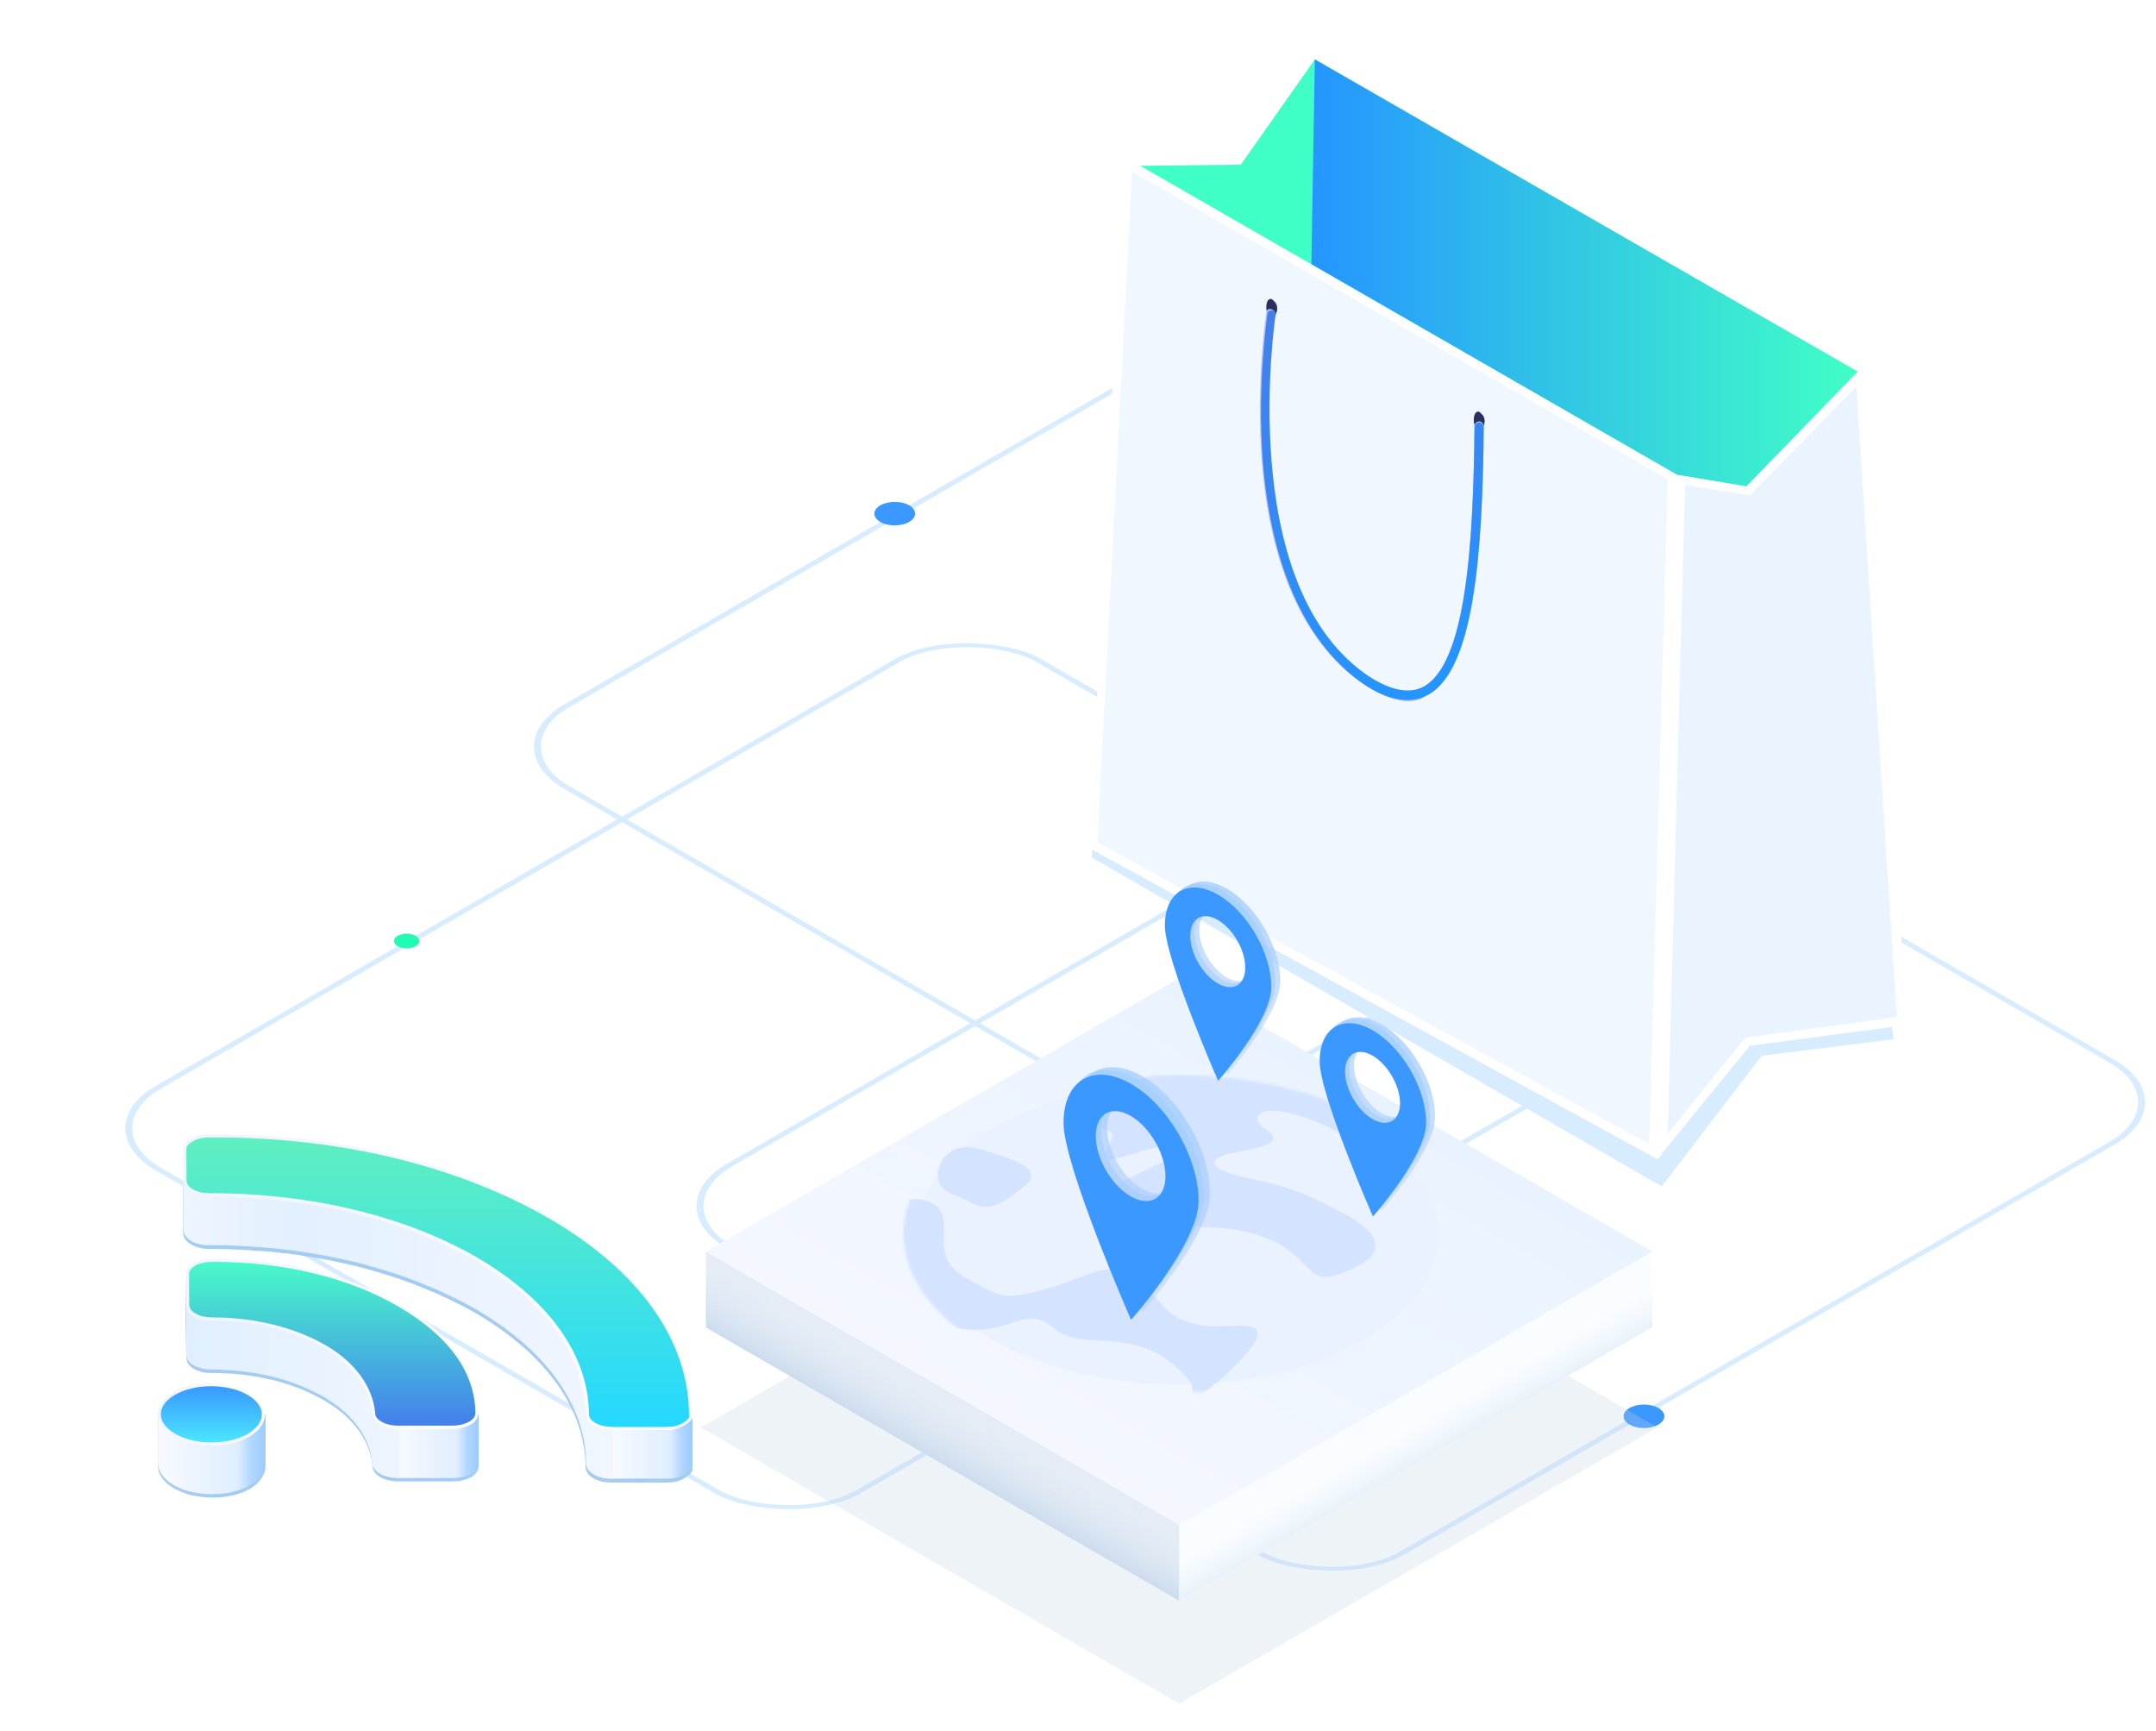 <svg width="766" height="615" viewBox="0 0 766 615" fill="none" xmlns="http://www.w3.org/2000/svg">
<g clip-path="url(#clip0_862_34935)">
<rect x="1.732" width="306.912" height="275.814" rx="29" transform="matrix(0.866 -0.5 0.866 0.5 174.729 266.12)" stroke="#D8ECFF" stroke-width="2"/>
<rect x="1.732" width="349.561" height="275.814" rx="29" transform="matrix(0.866 -0.5 0.866 0.5 232.497 429.311)" stroke="#D8ECFF" stroke-width="2"/>
<rect x="1.732" width="361.288" height="287.318" rx="29" transform="matrix(0.866 -0.5 0.866 0.5 29.552 401.663)" stroke="#D8ECFF" stroke-width="2"/>
<circle r="3.694" transform="matrix(0.866 -0.5 0.866 0.5 144.481 334.309)" fill="#23FBB2"/>
<ellipse rx="5.911" ry="5.911" transform="matrix(0.866 -0.5 0.866 0.5 488.094 280.742)" fill="#23FBB2"/>
<ellipse rx="5.911" ry="5.911" transform="matrix(0.866 -0.5 0.866 0.5 425.238 459.906)" fill="#23FBB2"/>
<ellipse rx="3.694" ry="3.694" transform="matrix(0.866 -0.5 0.866 0.5 515.61 153.285)" fill="#3A98FF"/>
<ellipse rx="5.911" ry="5.911" transform="matrix(0.866 -0.5 0.866 0.5 584.076 503.141)" fill="#3A98FF"/>
<ellipse rx="5.911" ry="5.911" transform="matrix(0.866 -0.5 0.866 0.5 317.887 182.473)" fill="#3A98FF"/>
<g filter="url(#filter0_f_862_34935)">
<path d="M672.744 369.173L645.764 133.656L606.509 176.398L584.957 172.288H583.417L399.841 58.859L387.91 304.621L590.388 421.499L625.878 375.088L672.744 369.173Z" fill="#D8ECFF"/>
</g>
<path d="M595.796 168.588L597.44 168.999L590.453 410.14L588.809 411.783L387 301.277L399.33 55.617L595.796 168.588Z" fill="white"/>
<path d="M389.877 299.223L402.207 60.957L592.508 170.231L585.931 406.442L389.877 299.223Z" fill="#F1F7FF"/>
<path d="M595.796 168.584L620.457 172.692L661.969 129.969L677.588 364.126L621.69 371.521L588.809 411.779L595.385 173.514L595.796 168.584Z" fill="white"/>
<path d="M598.673 172.282L621.69 175.979L659.503 137.363L673.889 361.251L620.046 368.645L592.508 402.742L598.673 172.282Z" fill="#EAF4FF"/>
<path d="M399.33 55.615H439.199L465.915 17L661.969 129.971L620.457 172.694L595.796 168.586L399.33 55.615Z" fill="white"/>
<path d="M595.795 168.588L405.084 58.903L440.842 58.492L467.147 21.109L659.914 132.026L620.456 172.696L595.795 168.588Z" fill="#40FFC6"/>
<path d="M595.796 168.588L465.915 93.822L467.148 21.109L659.914 132.026L620.457 172.696L595.796 168.588Z" fill="url(#paint0_linear_862_34935)"/>
<path d="M526.237 146.935C525.415 145.703 524.182 146.114 523.771 147.757C523.36 149.4 523.771 151.454 524.593 152.276C525.415 153.508 526.648 153.097 527.059 151.454C527.881 149.811 527.47 147.757 526.237 146.935Z" fill="#283160"/>
<path d="M452.525 106.9C451.703 105.668 450.47 106.079 450.059 107.722C449.648 109.365 450.059 111.419 450.881 112.241C451.703 113.473 452.936 113.062 453.347 111.419C454.169 109.776 453.758 107.722 452.525 106.9Z" fill="#283160"/>
<path d="M500.44 249.106C495.508 249.106 489.753 246.641 483.177 242.122C463.037 227.744 451.118 200.631 448.241 163.248C446.186 135.313 449.885 111.076 449.885 111.076C449.885 110.254 450.707 109.433 451.529 109.844C452.351 109.844 453.173 110.665 452.762 111.487C452.762 112.308 438.376 205.971 484.821 239.247C493.041 245.409 500.029 247.052 505.372 244.176C520.99 236.371 523.457 192.826 523.868 151.335C523.868 150.513 524.69 149.691 525.512 149.691C526.334 149.691 527.156 150.513 527.156 151.335C526.745 196.112 523.868 238.425 506.605 247.052C504.961 248.695 502.906 249.106 500.44 249.106Z" fill="#B7C0EB"/>
<path d="M500.03 248.694C495.098 248.694 489.343 246.64 483.178 242.122C463.449 227.743 451.53 200.631 448.653 163.658C446.598 135.724 450.297 111.897 450.297 111.486C450.297 110.665 451.119 110.254 451.941 110.254C452.763 110.254 453.585 111.075 453.174 111.897C453.174 112.719 438.788 205.971 484.822 239.246C493.043 244.997 500.03 246.64 505.373 244.176C520.992 236.37 523.458 192.825 523.869 151.745C523.869 150.923 524.691 150.102 525.513 150.102C526.335 150.102 527.157 150.923 527.157 151.745C526.746 196.112 523.869 238.424 507.017 247.051C504.551 248.284 502.085 248.694 500.03 248.694Z" fill="url(#paint1_linear_862_34935)"/>
<g opacity="0.5" filter="url(#filter1_f_862_34935)">
<rect width="196.219" height="196.219" transform="matrix(0.866 0.5 -0.866 0.5 418.931 409)" fill="#C2D5E7" fill-opacity="0.56"/>
</g>
<rect width="194.14" height="26.976" transform="matrix(0.866 0.5 -3.0016e-08 1 250.8 444.613)" fill="#E6ECF3"/>
<rect width="194.14" height="26.976" transform="matrix(0.866 0.5 -3.0016e-08 1 250.8 444.613)" fill="url(#paint2_linear_862_34935)"/>
<rect width="194.14" height="26.77" transform="matrix(0.866 -0.5 1.4045e-08 1 418.999 541.684)" fill="#FAFDFF"/>
<rect width="194.14" height="26.77" transform="matrix(0.866 -0.5 1.4045e-08 1 418.999 541.684)" fill="url(#paint3_linear_862_34935)"/>
<rect width="194.14" height="194.14" transform="matrix(0.866 0.5 -0.866 0.5 418.931 347.543)" fill="url(#paint4_linear_862_34935)"/>
<circle r="75.702" transform="matrix(0.866 -0.5 0.866 0.5 418.614 438.309)" fill="#EAF2FF"/>
<mask id="mask0_862_34935" style="mask-type:alpha" maskUnits="userSpaceOnUse" x="321" y="381" width="196" height="114">
<circle r="79.679" transform="matrix(0.866 -0.5 0.866 0.5 418.614 438.309)" fill="#D9D9D9"/>
</mask>
<g mask="url(#mask0_862_34935)">
<path d="M383.913 392.346C386.698 388.741 402.124 383.865 409.488 381.878L476.97 373.836L518.635 393.593C513.072 398.1 500.168 407.361 493.06 408.36C484.174 409.607 477.69 401.288 461.84 396.436C445.991 391.583 444.07 397.545 449.473 401.08C454.876 404.616 452.955 406.973 439.627 409.261C426.299 411.549 431.102 415.708 441.188 418.065C451.274 420.422 459.319 421.046 477.93 431.375C496.542 441.705 487.776 448.429 475.529 452.727C463.281 457.025 466.523 445.032 447.071 438.793C427.62 432.554 408.288 439.556 393.399 431.375C378.509 423.195 424.017 411.618 417.773 408.013C411.53 404.408 393.639 415.153 392.918 410.717C392.198 406.28 400.243 401.774 390.036 400.873C379.83 399.971 380.431 396.852 383.913 392.346Z" fill="#D4E3FF"/>
<path d="M309.947 429.781C319.193 425.136 330.48 424.027 334.202 430.335C337.925 436.644 330.48 446.627 342.848 453.767C355.215 460.908 356.656 462.294 372.746 457.58C388.836 452.866 396.52 445.656 406.366 456.332C416.213 467.008 415.612 468.048 425.458 470.544C435.304 473.039 455.236 466.107 442.989 480.665C434.951 490.22 425.609 496.384 419.949 499.311C418.896 499.957 417.78 500.448 416.813 500.769C417.647 500.437 418.71 499.952 419.949 499.311C423.21 497.307 425.853 493.804 421.496 489.192C414.291 481.566 407.687 476.922 390.397 476.228C373.106 475.535 376.228 470.821 368.783 468.741C361.339 466.662 354.615 475.535 337.324 471.237C320.034 466.939 310.187 456.956 312.349 449.33C314.078 443.23 311.468 433.755 309.947 429.781Z" fill="#D4E3FF"/>
<path d="M347.53 408.082C336.484 404.893 330.83 415.49 334.202 421.046C336.11 424.189 339.269 423.971 344.649 427.077C351.373 430.959 356.416 427.493 364.101 421.254C371.723 415.065 358.789 411.332 347.798 408.159L347.53 408.082Z" fill="#D4E3FF"/>
</g>
<path fill-rule="evenodd" clip-rule="evenodd" d="M405.873 466.197C405.873 466.197 429.861 439.231 429.861 423.933C429.861 408.636 419.121 390.034 405.873 382.385C392.625 374.736 381.885 380.936 381.885 396.234C381.885 411.532 405.873 466.197 405.873 466.197ZM405.718 422.325C412.556 426.273 418.099 423.073 418.099 415.177C418.099 407.281 412.556 397.68 405.718 393.732C398.88 389.785 393.337 392.985 393.337 400.881C393.337 408.776 398.88 418.377 405.718 422.325Z" fill="url(#paint5_linear_862_34935)" fill-opacity="0.8"/>
<path fill-rule="evenodd" clip-rule="evenodd" d="M403.707 467.091C403.707 467.091 427.695 440.126 427.695 424.828C427.695 409.53 416.955 390.928 403.707 383.279C390.459 375.63 379.719 381.831 379.719 397.129C379.719 412.427 403.707 467.091 403.707 467.091ZM403.552 423.22C410.39 427.167 415.933 423.967 415.933 416.071C415.933 408.176 410.39 398.575 403.552 394.627C396.714 390.679 391.171 393.879 391.171 401.775C391.171 409.671 396.714 419.272 403.552 423.22Z" fill="url(#paint6_linear_862_34935)" fill-opacity="0.8"/>
<path fill-rule="evenodd" clip-rule="evenodd" d="M401.849 468.876C401.849 468.876 425.838 441.911 425.838 426.613C425.838 411.315 415.098 392.713 401.849 385.064C388.601 377.415 377.861 383.616 377.861 398.914C377.861 414.212 401.849 468.876 401.849 468.876ZM401.695 425.005C408.532 428.952 414.076 425.752 414.076 417.856C414.076 409.961 408.532 400.36 401.695 396.412C394.857 392.464 389.314 395.665 389.314 403.56C389.314 411.456 394.857 421.057 401.695 425.005Z" fill="#3A98FF"/>
<path fill-rule="evenodd" clip-rule="evenodd" d="M435.948 381.834C435.948 381.834 454.862 360.573 454.862 348.511C454.862 336.45 446.394 321.783 435.948 315.752C425.502 309.721 417.034 314.61 417.034 326.672C417.034 338.733 435.948 381.834 435.948 381.834ZM435.826 347.244C441.217 350.356 445.588 347.833 445.588 341.607C445.588 335.382 441.217 327.812 435.826 324.699C430.434 321.587 426.064 324.11 426.064 330.335C426.064 336.561 430.434 344.131 435.826 347.244Z" fill="url(#paint7_linear_862_34935)" fill-opacity="0.8"/>
<path fill-rule="evenodd" clip-rule="evenodd" d="M434.239 382.538C434.239 382.538 453.153 361.276 453.153 349.214C453.153 337.153 444.685 322.486 434.239 316.455C423.793 310.424 415.325 315.313 415.325 327.375C415.325 339.437 434.239 382.538 434.239 382.538ZM434.117 347.947C439.508 351.059 443.879 348.536 443.879 342.311C443.879 336.085 439.508 328.515 434.117 325.402C428.725 322.29 424.355 324.813 424.355 331.038C424.355 337.264 428.725 344.834 434.117 347.947Z" fill="url(#paint8_linear_862_34935)" fill-opacity="0.8"/>
<path fill-rule="evenodd" clip-rule="evenodd" d="M432.775 383.948C432.775 383.948 451.689 362.686 451.689 350.625C451.689 338.563 443.221 323.896 432.775 317.865C422.329 311.834 413.861 316.723 413.861 328.785C413.861 340.847 432.775 383.948 432.775 383.948ZM432.653 349.356C438.044 352.469 442.415 349.946 442.415 343.72C442.415 337.495 438.044 329.925 432.653 326.812C427.262 323.699 422.891 326.223 422.891 332.448C422.891 338.674 427.262 346.244 432.653 349.356Z" fill="#3A98FF"/>
<path fill-rule="evenodd" clip-rule="evenodd" d="M490.948 430.045C490.948 430.045 509.862 408.784 509.862 396.722C509.862 384.661 501.394 369.994 490.948 363.963C480.502 357.932 472.034 362.821 472.034 374.883C472.034 386.944 490.948 430.045 490.948 430.045ZM490.826 395.454C496.217 398.567 500.588 396.044 500.588 389.818C500.588 383.593 496.217 376.023 490.826 372.91C485.434 369.798 481.064 372.321 481.064 378.546C481.064 384.772 485.434 392.342 490.826 395.454Z" fill="url(#paint9_linear_862_34935)" fill-opacity="0.8"/>
<path fill-rule="evenodd" clip-rule="evenodd" d="M489.239 430.748C489.239 430.748 508.153 409.487 508.153 397.425C508.153 385.364 499.685 370.697 489.239 364.666C478.793 358.635 470.325 363.524 470.325 375.586C470.325 387.647 489.239 430.748 489.239 430.748ZM489.117 396.158C494.508 399.27 498.879 396.747 498.879 390.521C498.879 384.296 494.508 376.726 489.117 373.613C483.725 370.501 479.355 373.024 479.355 379.249C479.355 385.475 483.725 393.045 489.117 396.158Z" fill="url(#paint10_linear_862_34935)" fill-opacity="0.8"/>
<path fill-rule="evenodd" clip-rule="evenodd" d="M487.775 432.159C487.775 432.159 506.689 410.897 506.689 398.836C506.689 386.774 498.221 372.107 487.775 366.076C477.329 360.045 468.861 364.934 468.861 376.996C468.861 389.058 487.775 432.159 487.775 432.159ZM487.653 397.567C493.044 400.68 497.415 398.157 497.415 391.931C497.415 385.706 493.044 378.136 487.653 375.023C482.262 371.91 477.891 374.434 477.891 380.659C477.891 386.884 482.262 394.454 487.653 397.567Z" fill="#3A98FF"/>
<g clip-path="url(#clip1_862_34935)">
<path d="M94.012 504.113C94.012 504.294 93.952 504.535 93.952 504.717C93.892 504.898 93.892 505.018 93.832 505.199C93.772 505.381 93.712 505.562 93.652 505.803C93.592 505.984 93.532 506.105 93.472 506.286C93.412 506.467 93.291 506.709 93.171 506.89C93.111 507.01 92.991 507.191 92.931 507.312C92.811 507.554 92.631 507.735 92.511 507.976C92.331 508.218 92.21 508.399 92.03 508.64C91.97 508.701 91.97 508.761 91.91 508.761C91.67 509.063 91.37 509.304 91.13 509.546C90.949 509.727 90.769 509.848 90.529 510.029C90.349 510.149 90.169 510.33 89.989 510.451C89.808 510.572 89.568 510.753 89.328 510.874C89.088 511.055 88.848 511.176 88.608 511.357C88.067 511.658 87.406 511.96 86.806 512.262C86.626 512.323 86.446 512.443 86.266 512.504C85.785 512.685 85.305 512.926 84.764 513.047C84.584 513.107 84.404 513.168 84.224 513.228C83.924 513.349 83.563 513.409 83.263 513.53C83.023 513.59 82.783 513.651 82.482 513.711C82.122 513.771 81.762 513.832 81.462 513.952C81.221 514.013 80.981 514.073 80.741 514.073C80.02 514.194 79.3 514.315 78.579 514.375C78.339 514.375 78.159 514.435 77.918 514.435C77.498 514.496 77.078 514.496 76.657 514.496C76.357 514.496 76.117 514.496 75.817 514.496C75.456 514.496 75.096 514.496 74.796 514.496C74.496 514.496 74.255 514.496 73.955 514.496C73.655 514.496 73.295 514.435 72.994 514.435C72.694 514.435 72.394 514.375 72.094 514.375C71.793 514.315 71.493 514.315 71.133 514.254C70.832 514.194 70.532 514.194 70.292 514.133C69.992 514.073 69.632 514.013 69.331 513.952C69.031 513.892 68.791 513.832 68.551 513.771C68.13 513.711 67.77 513.59 67.35 513.469C67.109 513.409 66.929 513.349 66.689 513.288C65.968 513.107 65.308 512.866 64.647 512.564C64.287 512.443 63.987 512.323 63.687 512.141C63.506 512.081 63.326 512.021 63.206 511.96C62.726 511.719 62.245 511.477 61.825 511.236C58.102 509.063 56.18 506.226 56.18 503.328C56.18 509.123 56.12 514.918 56.12 520.774C56.12 523.611 57.982 526.508 61.705 528.681C62.125 528.923 62.606 529.164 63.086 529.406C63.266 529.466 63.446 529.587 63.626 529.647C63.927 529.768 64.167 529.889 64.467 530.009C64.527 530.009 64.527 530.009 64.587 530.07C65.248 530.311 65.908 530.553 66.629 530.794C66.689 530.794 66.749 530.855 66.809 530.855C66.989 530.915 67.109 530.915 67.29 530.975C67.71 531.096 68.07 531.156 68.49 531.277C68.611 531.277 68.671 531.337 68.791 531.337C68.971 531.398 69.091 531.398 69.271 531.398C69.632 531.458 69.932 531.519 70.292 531.579C70.412 531.579 70.532 531.639 70.712 531.639C70.832 531.639 71.013 531.639 71.133 531.7C71.433 531.76 71.793 531.76 72.094 531.82C72.214 531.82 72.394 531.881 72.514 531.881C72.634 531.881 72.814 531.881 72.934 531.881C73.234 531.881 73.595 531.941 73.895 531.941C74.075 531.941 74.195 531.941 74.376 532.001C74.496 532.001 74.616 532.001 74.796 532.001C75.156 532.001 75.456 532.001 75.817 532.001C75.997 532.001 76.177 532.001 76.357 532.001C76.477 532.001 76.537 532.001 76.657 532.001C77.078 532.001 77.498 531.941 77.918 531.941C78.099 531.941 78.279 531.941 78.459 531.881C78.519 531.881 78.579 531.881 78.639 531.881C79.36 531.82 80.08 531.7 80.801 531.579C80.861 531.579 80.861 531.579 80.921 531.579C81.161 531.519 81.341 531.458 81.582 531.458C81.942 531.398 82.242 531.337 82.602 531.277C82.843 531.217 83.143 531.156 83.383 531.096C83.683 530.975 84.044 530.915 84.344 530.794C84.404 530.794 84.464 530.734 84.584 530.734C84.704 530.673 84.824 530.613 84.944 530.613C85.425 530.432 85.965 530.251 86.446 530.07C86.626 530.009 86.806 529.889 86.986 529.828C87.587 529.527 88.187 529.225 88.788 528.923C88.848 528.863 88.968 528.802 89.028 528.802C89.208 528.681 89.328 528.561 89.508 528.44C89.748 528.259 89.989 528.138 90.169 527.957C90.349 527.836 90.529 527.655 90.709 527.534C90.889 527.353 91.13 527.233 91.31 527.052C91.37 526.991 91.37 526.991 91.43 526.931C91.67 526.689 91.91 526.448 92.09 526.206C92.15 526.146 92.15 526.086 92.21 526.086C92.331 525.965 92.451 525.784 92.571 525.663C92.631 525.603 92.631 525.542 92.691 525.482C92.871 525.241 92.991 525.06 93.111 524.818C93.171 524.697 93.231 524.637 93.291 524.516C93.352 524.456 93.352 524.396 93.352 524.396C93.472 524.214 93.532 523.973 93.652 523.792C93.712 523.671 93.772 523.55 93.832 523.43C93.832 523.369 93.832 523.369 93.892 523.309C93.952 523.128 94.012 522.947 94.072 522.766C94.132 522.645 94.132 522.524 94.192 522.403C94.192 522.343 94.192 522.343 94.192 522.283C94.252 522.102 94.252 521.86 94.252 521.679C94.252 521.558 94.312 521.438 94.312 521.317C94.312 521.257 94.312 521.196 94.312 521.136L94.372 503.69C94.072 503.751 94.072 503.932 94.012 504.113Z" fill="#A4CCF1"/>
<path d="M169.856 503.507C169.856 503.628 169.856 503.688 169.796 503.809C169.796 503.929 169.736 503.99 169.736 504.11C169.736 504.231 169.676 504.292 169.676 504.412C169.616 504.473 169.616 504.593 169.556 504.654C169.496 504.774 169.496 504.835 169.436 504.956C169.376 505.016 169.376 505.076 169.316 505.197C169.256 505.318 169.196 505.439 169.076 505.499C169.016 505.559 168.956 505.62 168.956 505.68C168.835 505.801 168.715 505.982 168.595 506.103C168.535 506.163 168.475 506.223 168.475 506.284C168.355 506.344 168.295 506.465 168.175 506.525C168.115 506.585 167.995 506.646 167.935 506.706C167.815 506.767 167.754 506.827 167.634 506.887C167.514 506.948 167.454 507.008 167.334 507.068C167.094 507.249 166.794 507.37 166.493 507.491C166.433 507.551 166.373 507.551 166.253 507.612C166.013 507.732 165.713 507.853 165.473 507.913C165.413 507.913 165.352 507.974 165.292 507.974C164.752 508.155 164.212 508.276 163.671 508.396C163.611 508.396 163.551 508.396 163.551 508.457C163.191 508.517 162.83 508.577 162.47 508.638C162.35 508.638 162.23 508.638 162.11 508.698C161.87 508.698 161.689 508.759 161.449 508.759C161.209 508.759 160.909 508.759 160.669 508.759H141.813C141.572 508.759 141.332 508.759 141.092 508.759C140.912 508.759 140.732 508.759 140.552 508.759C140.371 508.759 140.251 508.759 140.071 508.698C139.891 508.698 139.711 508.638 139.591 508.638C139.471 508.638 139.291 508.577 139.17 508.577C138.99 508.577 138.81 508.517 138.63 508.457C138.51 508.457 138.39 508.396 138.27 508.396C138.09 508.336 137.849 508.276 137.669 508.276C137.549 508.276 137.489 508.215 137.369 508.215C137.009 508.095 136.708 507.974 136.408 507.853C136.348 507.853 136.348 507.853 136.288 507.793C135.868 507.612 135.447 507.431 135.027 507.189C133.346 506.223 132.325 504.835 132.325 503.265C131.604 495.056 126.2 486.424 115.39 480.146C114.73 479.783 114.009 479.361 113.349 478.999C113.048 478.878 112.748 478.697 112.448 478.576C112.028 478.395 111.607 478.154 111.187 477.972C110.827 477.791 110.466 477.61 110.106 477.49C109.746 477.308 109.385 477.127 109.025 477.007C108.605 476.825 108.184 476.644 107.764 476.463C107.464 476.343 107.163 476.222 106.803 476.041C105.842 475.618 104.821 475.256 103.801 474.894C103.56 474.833 103.26 474.713 103.02 474.652C102.119 474.351 101.279 474.109 100.378 473.807C100.258 473.747 100.138 473.747 99.957 473.687C99.897 473.687 99.837 473.687 99.777 473.626C98.876 473.385 97.976 473.143 97.075 472.902C96.955 472.902 96.835 472.841 96.715 472.841C95.874 472.66 95.093 472.479 94.253 472.298C94.193 472.298 94.132 472.238 94.073 472.238C93.772 472.177 93.472 472.117 93.172 472.057C92.691 471.936 92.211 471.876 91.67 471.755C91.25 471.694 90.83 471.634 90.409 471.574C89.929 471.513 89.449 471.393 88.968 471.332C88.848 471.332 88.728 471.272 88.608 471.272C88.248 471.212 87.887 471.212 87.587 471.151C87.167 471.091 86.746 471.03 86.326 470.97C85.846 470.91 85.425 470.849 84.945 470.849C84.524 470.789 84.044 470.729 83.624 470.729C83.504 470.729 83.444 470.729 83.323 470.729C82.963 470.729 82.603 470.668 82.243 470.668C81.822 470.608 81.402 470.608 80.981 470.608C80.501 470.548 79.961 470.548 79.48 470.548C79.06 470.548 78.7 470.487 78.279 470.487C78.219 470.487 78.099 470.487 78.039 470.487C77.258 470.487 76.478 470.427 75.697 470.427C75.457 470.427 75.217 470.427 74.976 470.427C74.796 470.427 74.676 470.427 74.496 470.427C74.316 470.427 74.196 470.427 74.016 470.366C73.835 470.366 73.715 470.306 73.535 470.306C73.355 470.306 73.235 470.246 73.055 470.246C72.875 470.246 72.754 470.185 72.574 470.185C72.394 470.185 72.274 470.125 72.154 470.065C71.974 470.004 71.794 470.004 71.614 469.944C71.493 469.884 71.373 469.884 71.253 469.823C70.893 469.702 70.593 469.642 70.292 469.521C70.232 469.521 70.232 469.461 70.172 469.461C69.752 469.28 69.332 469.099 68.971 468.857C67.29 467.891 66.269 466.503 66.269 464.934L66.209 482.379C66.209 483.949 67.23 485.337 68.911 486.303C69.272 486.544 69.692 486.725 70.112 486.906H70.172C70.172 486.906 70.172 486.906 70.232 486.906C70.533 487.027 70.893 487.148 71.193 487.208C71.253 487.208 71.253 487.208 71.253 487.269C71.313 487.269 71.433 487.329 71.493 487.329C71.674 487.389 71.854 487.45 72.034 487.45C72.094 487.45 72.154 487.51 72.214 487.51C72.274 487.51 72.394 487.51 72.454 487.57C72.634 487.631 72.754 487.631 72.935 487.631C72.995 487.631 73.055 487.691 73.175 487.691C73.235 487.691 73.355 487.691 73.415 487.691C73.535 487.691 73.715 487.752 73.895 487.752C73.956 487.752 74.076 487.752 74.136 487.752C74.196 487.752 74.316 487.752 74.376 487.752C74.556 487.752 74.736 487.752 74.916 487.752C74.976 487.752 75.097 487.752 75.156 487.752C75.337 487.752 75.457 487.752 75.637 487.752C76.478 487.752 77.318 487.752 78.219 487.812C78.639 487.812 79 487.872 79.42 487.872C79.9 487.872 80.441 487.933 80.921 487.933C81.342 487.933 81.702 487.993 82.122 487.993C82.603 488.053 83.083 488.053 83.564 488.114C83.984 488.174 84.404 488.174 84.825 488.234C85.305 488.295 85.725 488.355 86.206 488.355C86.626 488.416 87.046 488.476 87.527 488.536C87.947 488.597 88.428 488.657 88.848 488.717C89.329 488.778 89.869 488.898 90.349 488.959C90.77 489.019 91.13 489.08 91.55 489.14C92.031 489.2 92.571 489.321 93.052 489.442C93.412 489.502 93.832 489.563 94.192 489.683C95.033 489.864 95.874 490.045 96.715 490.227C96.835 490.227 96.895 490.287 97.015 490.287C97.916 490.528 98.816 490.77 99.717 491.011C99.897 491.072 100.138 491.132 100.318 491.192C101.218 491.434 102.059 491.736 102.96 492.037C103.26 492.158 103.5 492.219 103.801 492.339C104.821 492.701 105.842 493.064 106.803 493.426C107.224 493.607 107.584 493.728 107.944 493.909C108.304 494.09 108.665 494.211 109.025 494.392C109.385 494.512 109.686 494.694 110.046 494.875C110.466 495.056 110.827 495.237 111.247 495.418C111.547 495.539 111.847 495.72 112.148 495.901C112.568 496.082 112.988 496.323 113.349 496.504C114.069 496.867 114.73 497.229 115.39 497.651C126.2 503.929 131.604 512.501 132.325 520.771C132.325 522.341 133.346 523.729 135.027 524.695C135.387 524.936 135.808 525.118 136.228 525.299C136.228 525.299 136.288 525.299 136.288 525.359H136.348C136.648 525.48 136.949 525.6 137.309 525.661C137.369 525.661 137.369 525.661 137.429 525.721C137.549 525.721 137.609 525.782 137.729 525.782C137.909 525.842 138.09 525.842 138.27 525.902C138.33 525.902 138.39 525.963 138.45 525.963C138.51 525.963 138.63 526.023 138.69 526.023C138.87 526.023 138.99 526.083 139.17 526.083C139.23 526.083 139.291 526.083 139.411 526.144C139.471 526.144 139.591 526.144 139.651 526.144C139.831 526.144 139.951 526.204 140.131 526.204C140.191 526.204 140.311 526.204 140.371 526.204C140.431 526.204 140.552 526.204 140.612 526.204C140.672 526.204 140.732 526.204 140.792 526.204L140.792 526.264H160.669C160.849 526.264 161.089 526.264 161.269 526.264C161.329 526.264 161.389 526.264 161.449 526.264C161.689 526.264 161.87 526.264 162.11 526.204C162.23 526.204 162.29 526.204 162.41 526.204C162.47 526.204 162.47 526.204 162.53 526.204C162.89 526.144 163.251 526.144 163.611 526.023H163.671C163.731 526.023 163.731 526.023 163.731 526.023C164.332 525.902 164.872 525.782 165.352 525.6H165.413C165.473 525.6 165.533 525.54 165.593 525.54C165.893 525.419 166.133 525.359 166.373 525.238C166.433 525.178 166.493 525.178 166.614 525.118C166.914 524.997 167.214 524.816 167.454 524.695H167.514C167.574 524.635 167.634 524.574 167.694 524.574C167.815 524.514 167.935 524.453 168.055 524.333C168.115 524.272 168.235 524.212 168.295 524.152C168.415 524.091 168.475 523.971 168.595 523.91L168.655 523.85C168.715 523.789 168.715 523.789 168.715 523.729C168.835 523.608 169.016 523.427 169.136 523.307C169.136 523.246 169.196 523.246 169.196 523.186C169.196 523.125 169.256 523.125 169.256 523.065C169.316 522.944 169.436 522.824 169.496 522.763C169.496 522.703 169.556 522.643 169.616 522.643C169.616 522.643 169.616 522.582 169.676 522.582C169.736 522.461 169.796 522.401 169.796 522.28C169.796 522.22 169.856 522.16 169.856 522.099L169.856 522.039C169.916 521.918 169.916 521.858 169.916 521.737C169.916 521.677 169.976 521.616 169.976 521.556L169.976 521.496C169.976 521.375 169.976 521.254 170.036 521.194C170.036 521.133 170.036 521.073 170.036 521.013C170.036 520.952 170.036 520.952 170.036 520.892L170.096 503.446C169.856 503.265 169.856 503.386 169.856 503.507Z" fill="#A4CCF1"/>
<path d="M245.94 504.532C245.94 504.593 245.94 504.593 245.88 504.653C245.88 504.774 245.82 504.834 245.76 504.895C245.76 504.955 245.699 505.015 245.699 505.015C245.639 505.076 245.639 505.136 245.579 505.196C245.519 505.257 245.459 505.377 245.399 505.438C245.339 505.498 245.339 505.559 245.279 505.619C245.159 505.8 244.979 505.981 244.799 506.102L244.739 506.162C244.559 506.343 244.318 506.524 244.138 506.645C244.078 506.705 244.018 506.705 243.958 506.766C243.778 506.887 243.598 507.007 243.358 507.128C243.237 507.188 243.177 507.249 243.057 507.309C242.757 507.49 242.397 507.671 242.096 507.792C241.976 507.852 241.916 507.852 241.856 507.913C241.616 508.034 241.376 508.094 241.076 508.215C241.016 508.215 240.955 508.275 240.835 508.275C240.415 508.396 239.995 508.516 239.574 508.577C239.454 508.577 239.394 508.637 239.274 508.637C239.034 508.698 238.794 508.698 238.493 508.758C238.433 508.758 238.373 508.758 238.253 508.818C237.893 508.879 237.533 508.879 237.172 508.879C236.872 508.879 236.572 508.879 236.272 508.879H217.476C217.236 508.879 216.995 508.879 216.755 508.879C216.575 508.879 216.455 508.879 216.275 508.879C216.095 508.879 215.974 508.879 215.794 508.818C215.614 508.818 215.494 508.758 215.314 508.758C215.134 508.758 215.014 508.698 214.833 508.698C214.653 508.698 214.533 508.637 214.353 508.637C214.233 508.637 214.053 508.577 213.933 508.577C213.753 508.516 213.572 508.516 213.392 508.456C213.272 508.456 213.152 508.396 213.032 508.396C212.672 508.275 212.371 508.154 212.071 508.094C212.011 508.094 212.011 508.034 211.951 508.034C211.531 507.852 211.11 507.671 210.75 507.43C209.069 506.464 208.048 505.076 208.048 503.506C207.928 483.948 195.077 463.967 168.775 448.695C167.213 447.789 165.592 446.884 163.971 446.039C163.43 445.737 162.83 445.495 162.289 445.194C161.208 444.65 160.127 444.107 158.986 443.564C158.326 443.262 157.605 442.96 156.945 442.598C155.924 442.115 154.903 441.632 153.822 441.209C153.102 440.908 152.381 440.606 151.6 440.304C150.88 440.002 150.219 439.7 149.498 439.399C149.138 439.217 148.718 439.097 148.358 438.976C147.877 438.795 147.457 438.614 146.976 438.433C145.535 437.889 144.154 437.406 142.713 436.863C142.413 436.742 142.172 436.682 141.872 436.561C140.191 435.958 138.509 435.414 136.768 434.932C136.347 434.811 135.867 434.69 135.447 434.509C134.786 434.328 134.126 434.086 133.465 433.905C132.564 433.664 131.724 433.422 130.823 433.181C130.643 433.121 130.462 433.06 130.282 433.06C128.541 432.577 126.739 432.155 124.998 431.732C124.638 431.672 124.337 431.551 123.977 431.491C122.476 431.129 120.974 430.827 119.473 430.525C119.293 430.464 119.113 430.464 118.933 430.404C117.612 430.163 116.291 429.921 114.969 429.68C114.189 429.559 113.408 429.378 112.567 429.257C111.006 429.016 109.385 428.714 107.763 428.472C107.283 428.412 106.742 428.291 106.262 428.231C106.202 428.231 106.202 428.231 106.142 428.231C104.461 427.99 102.779 427.808 101.098 427.567C100.677 427.507 100.197 427.446 99.777 427.386C97.675 427.144 95.513 426.963 93.411 426.782H93.351C92.751 426.722 92.15 426.722 91.61 426.661C90.109 426.541 88.547 426.42 87.046 426.36C86.205 426.299 85.304 426.299 84.464 426.239C83.203 426.179 81.882 426.118 80.621 426.118C80.5 426.118 80.44 426.118 80.32 426.118C78.399 426.058 76.477 426.058 74.555 426.058C74.315 426.058 74.075 426.058 73.835 426.058C73.655 426.058 73.534 426.058 73.354 426.058C73.174 426.058 72.994 426.058 72.874 425.997C72.694 425.997 72.574 425.937 72.394 425.937C72.213 425.937 72.093 425.877 71.913 425.877C71.733 425.877 71.613 425.816 71.433 425.816C71.313 425.816 71.132 425.756 71.012 425.756C70.832 425.696 70.652 425.696 70.472 425.635C70.352 425.575 70.232 425.575 70.112 425.515C69.751 425.394 69.451 425.333 69.151 425.213C69.091 425.213 69.091 425.213 69.031 425.152C68.61 424.971 68.19 424.79 67.83 424.549C66.148 423.583 65.127 422.194 65.127 420.625L65.067 438.07C65.067 439.64 66.088 441.028 67.77 441.994C68.13 442.236 68.55 442.417 68.971 442.598C68.971 442.598 69.031 442.598 69.031 442.658C69.331 442.779 69.691 442.9 69.992 443.02C70.052 443.02 70.052 443.02 70.112 443.081C70.172 443.081 70.292 443.141 70.352 443.141C70.532 443.202 70.712 443.262 70.952 443.262C71.012 443.262 71.072 443.262 71.132 443.322C71.192 443.322 71.313 443.322 71.373 443.383C71.553 443.443 71.733 443.443 71.853 443.503C71.913 443.503 71.973 443.503 72.093 443.564C72.153 443.564 72.273 443.564 72.334 443.564C72.514 443.564 72.694 443.624 72.814 443.624C72.874 443.624 72.934 443.624 73.054 443.624C73.114 443.624 73.174 443.624 73.234 443.624C73.414 443.624 73.595 443.624 73.775 443.684C73.835 443.684 73.955 443.684 74.015 443.684C74.135 443.684 74.315 443.684 74.495 443.684C76.477 443.684 78.519 443.745 80.5 443.745C81.822 443.805 83.143 443.866 84.464 443.926C85.304 443.986 86.085 443.986 86.926 444.047C88.367 444.107 89.808 444.228 91.189 444.348C91.91 444.409 92.631 444.409 93.351 444.469C95.513 444.65 97.615 444.831 99.717 445.073C100.077 445.133 100.437 445.194 100.858 445.194C102.599 445.375 104.34 445.616 106.082 445.858C106.682 445.918 107.283 446.039 107.823 446.159C109.385 446.401 110.946 446.642 112.447 446.884C113.228 447.005 114.009 447.186 114.849 447.306C116.17 447.548 117.492 447.789 118.813 448.091C120.494 448.453 122.175 448.815 123.857 449.178C124.217 449.238 124.517 449.359 124.878 449.419C126.679 449.842 128.421 450.264 130.162 450.747C130.342 450.807 130.523 450.868 130.703 450.928C132.264 451.351 133.765 451.773 135.327 452.256C135.807 452.377 136.227 452.498 136.708 452.679C138.449 453.222 140.131 453.765 141.812 454.309C142.112 454.429 142.352 454.49 142.593 454.61C144.034 455.093 145.475 455.637 146.916 456.18C147.397 456.361 147.817 456.542 148.297 456.723C149.378 457.146 150.459 457.629 151.54 458.051C152.261 458.353 153.041 458.655 153.762 458.957C154.843 459.44 155.864 459.862 156.885 460.345C157.545 460.647 158.206 460.949 158.866 461.251C160.007 461.794 161.148 462.398 162.289 462.941C162.83 463.182 163.37 463.484 163.911 463.726C165.532 464.571 167.153 465.476 168.775 466.382C195.077 481.654 207.988 501.635 208.048 521.193C208.048 522.763 209.069 524.151 210.75 525.117C211.11 525.358 211.531 525.539 211.951 525.72C211.951 525.72 212.011 525.72 212.011 525.781C212.011 525.781 212.011 525.781 212.071 525.781C212.371 525.902 212.732 526.022 213.032 526.083C213.032 526.083 213.092 526.083 213.092 526.143C213.152 526.143 213.272 526.203 213.332 526.203C213.512 526.264 213.753 526.324 213.933 526.324C213.993 526.324 214.053 526.384 214.113 526.384C214.173 526.384 214.293 526.384 214.353 526.445C214.533 526.505 214.653 526.505 214.833 526.505C214.894 526.505 214.954 526.505 215.074 526.566C215.134 526.566 215.254 526.566 215.314 526.566C215.494 526.566 215.674 526.626 215.854 526.626C215.914 526.626 215.974 526.626 216.095 526.626C216.155 526.626 216.215 526.626 216.275 526.626C216.335 526.626 216.395 526.626 216.455 526.626L216.455 526.686H217.536H236.332C236.632 526.686 236.872 526.686 237.172 526.686H237.232C237.593 526.686 237.953 526.626 238.313 526.626H238.373C238.433 526.626 238.493 526.626 238.553 526.626C238.794 526.566 239.094 526.566 239.334 526.505C239.394 526.505 239.454 526.505 239.454 526.505C239.514 526.505 239.514 526.505 239.574 526.445C239.995 526.384 240.475 526.264 240.895 526.143H240.956C241.016 526.143 241.076 526.083 241.076 526.083C241.316 525.962 241.616 525.902 241.856 525.781C241.976 525.72 242.036 525.72 242.157 525.66C242.457 525.539 242.817 525.358 243.117 525.177C243.177 525.117 243.237 525.117 243.297 525.056C243.358 525.056 243.358 524.996 243.418 524.996C243.598 524.875 243.778 524.755 243.958 524.634C244.018 524.574 244.078 524.574 244.138 524.513C244.378 524.332 244.559 524.211 244.739 524.03L244.799 523.97C244.979 523.789 245.099 523.608 245.279 523.487L245.339 523.427C245.339 523.427 245.339 523.366 245.399 523.366C245.459 523.306 245.519 523.185 245.579 523.125C245.639 523.064 245.639 523.004 245.699 523.004C245.699 523.004 245.699 522.944 245.76 522.944C245.76 522.883 245.82 522.883 245.82 522.823C245.82 522.763 245.88 522.702 245.88 522.702C245.88 522.642 245.88 522.642 245.94 522.581C245.94 522.521 245.94 522.521 246 522.461L246 522.4C246 522.34 246 522.219 246.06 522.159C246.06 522.159 246.06 522.159 246.06 522.099C246.06 516.304 246.12 510.508 246.12 504.653C246 504.291 246 504.412 245.94 504.532Z" fill="#A4CCF1"/>
<path d="M66.089 463.668L66.089 481.114L65.969 470.127L66.029 452.742L66.089 463.668Z" fill="#808080"/>
<path d="M169.856 502.421C169.856 502.541 169.856 502.602 169.796 502.723C169.796 502.843 169.736 502.904 169.736 503.024C169.736 503.145 169.676 503.205 169.676 503.326C169.616 503.447 169.616 503.507 169.556 503.568C169.496 503.688 169.496 503.749 169.436 503.87C169.376 503.93 169.376 504.051 169.316 504.111C169.255 504.232 169.195 504.352 169.075 504.413C169.015 504.473 168.955 504.534 168.955 504.594C168.835 504.715 168.715 504.896 168.595 505.016C168.535 505.077 168.475 505.137 168.475 505.198C168.355 505.258 168.295 505.379 168.175 505.439C168.115 505.499 167.994 505.56 167.934 505.62C167.814 505.68 167.754 505.741 167.634 505.801C167.514 505.862 167.454 505.922 167.334 505.982C167.094 506.163 166.793 506.284 166.493 506.405C166.433 506.465 166.373 506.465 166.253 506.526C166.013 506.646 165.712 506.707 165.472 506.827C165.412 506.827 165.352 506.888 165.292 506.888C164.752 507.069 164.211 507.19 163.671 507.31C163.611 507.31 163.551 507.31 163.551 507.31C163.19 507.371 162.83 507.431 162.47 507.491C162.35 507.491 162.23 507.491 162.109 507.552C161.869 507.552 161.689 507.612 161.449 507.612C161.209 507.612 160.908 507.612 160.668 507.612H140.791L140.731 525.058H160.608C160.788 525.058 161.029 525.058 161.209 525.058C161.269 525.058 161.329 525.058 161.389 525.058C161.629 525.058 161.809 525.058 162.049 524.997C162.169 524.997 162.23 524.997 162.35 524.997C162.41 524.997 162.41 524.997 162.47 524.997C162.83 524.937 163.19 524.937 163.551 524.816H163.611C163.671 524.816 163.671 524.816 163.671 524.816C164.271 524.695 164.812 524.575 165.292 524.394H165.352C165.412 524.394 165.472 524.333 165.532 524.333C165.833 524.213 166.073 524.152 166.313 524.031C166.373 524.031 166.433 523.971 166.553 523.971C166.853 523.85 167.154 523.669 167.394 523.548H167.454C167.514 523.488 167.574 523.428 167.634 523.428C167.754 523.367 167.874 523.307 167.994 523.186C168.054 523.126 168.175 523.066 168.235 523.005C168.355 522.945 168.415 522.824 168.535 522.764C168.535 522.764 168.595 522.764 168.595 522.703C168.655 522.643 168.655 522.643 168.655 522.583C168.775 522.462 168.955 522.281 169.075 522.16C169.075 522.1 169.135 522.1 169.135 522.039C169.135 521.979 169.195 521.979 169.195 521.919C169.255 521.798 169.376 521.677 169.436 521.617C169.436 521.556 169.496 521.496 169.556 521.496C169.556 521.496 169.556 521.436 169.616 521.436C169.676 521.315 169.736 521.255 169.736 521.134C169.736 521.074 169.796 521.013 169.796 520.953L169.796 520.892C169.856 520.772 169.856 520.711 169.856 520.591C169.856 520.53 169.916 520.47 169.916 520.41L169.916 520.349C169.916 520.228 169.916 520.168 169.976 520.047C169.976 519.987 169.976 519.927 169.976 519.866C169.976 519.806 169.976 519.806 169.976 519.745L170.036 502.3C169.856 502.179 169.856 502.3 169.856 502.421Z" fill="url(#paint11_linear_862_34935)"/>
<path d="M142.053 463.305C160.969 474.291 169.736 487.994 169.856 502.059C169.856 505.198 165.833 507.552 160.488 507.552H141.632C138.93 507.552 136.588 506.949 134.907 505.983C133.225 505.017 132.205 503.629 132.205 502.059C131.484 493.85 126.079 485.217 115.27 478.939C104.461 472.662 90.349 469.16 75.577 469.16C72.875 469.16 70.533 468.557 68.851 467.591C67.17 466.625 66.149 465.237 66.149 463.667L66.089 452.681C66.089 449.542 70.112 447.188 75.457 447.188C99.597 447.248 123.197 452.319 142.053 463.305Z" fill="url(#paint12_linear_862_34935)"/>
<path d="M140.972 507.489C140.792 507.489 140.612 507.489 140.431 507.489C140.251 507.489 140.131 507.489 139.951 507.429C139.771 507.429 139.591 507.368 139.471 507.368C139.351 507.368 139.17 507.308 139.05 507.308C138.87 507.248 138.69 507.248 138.51 507.187C138.39 507.187 138.27 507.127 138.15 507.127C137.969 507.066 137.729 507.006 137.549 507.006C137.429 507.006 137.369 506.946 137.249 506.946C136.888 506.825 136.588 506.765 136.288 506.584C136.228 506.584 136.228 506.584 136.168 506.523C135.748 506.342 135.327 506.161 134.907 505.92C133.225 504.954 132.205 503.565 132.205 501.996C131.484 493.786 126.079 485.154 115.27 478.876C114.61 478.514 113.889 478.091 113.229 477.729C112.928 477.548 112.628 477.427 112.328 477.307C111.907 477.125 111.487 476.884 111.067 476.703C110.706 476.522 110.346 476.341 109.986 476.22C109.626 476.039 109.265 475.858 108.905 475.737C108.485 475.556 108.064 475.375 107.644 475.194C107.344 475.073 107.043 474.952 106.683 474.771C105.722 474.349 104.701 473.986 103.681 473.624C103.44 473.564 103.14 473.443 102.9 473.383C101.999 473.081 101.158 472.84 100.258 472.538C100.138 472.477 100.017 472.477 99.837 472.417C99.777 472.417 99.717 472.417 99.657 472.357C98.756 472.115 97.856 471.874 96.955 471.632C96.835 471.632 96.715 471.572 96.595 471.572C95.754 471.391 94.973 471.21 94.132 471.029C94.072 471.029 94.012 470.968 93.952 470.968C93.652 470.908 93.352 470.847 93.052 470.787C92.571 470.666 92.091 470.606 91.55 470.485C91.13 470.425 90.71 470.365 90.289 470.304C89.809 470.244 89.328 470.123 88.848 470.063C88.728 470.063 88.608 470.002 88.488 470.002C88.127 469.942 87.767 469.942 87.467 469.882C87.046 469.821 86.626 469.761 86.206 469.701C85.725 469.64 85.305 469.58 84.825 469.58C84.404 469.519 83.924 469.459 83.504 469.459C83.383 469.459 83.323 469.459 83.203 469.459C82.843 469.459 82.483 469.399 82.122 469.399C81.702 469.338 81.282 469.338 80.861 469.278C80.381 469.278 79.84 469.218 79.36 469.218C78.94 469.218 78.579 469.157 78.159 469.157C78.099 469.157 77.979 469.157 77.919 469.157C77.138 469.157 76.358 469.097 75.577 469.097C75.337 469.097 75.097 469.097 74.856 469.097C74.676 469.097 74.556 469.097 74.376 469.097C74.196 469.097 74.076 469.097 73.895 469.037C73.715 469.037 73.595 468.976 73.415 468.976C73.235 468.976 73.115 468.916 72.935 468.916C72.754 468.916 72.634 468.855 72.454 468.855C72.274 468.795 72.154 468.795 72.034 468.795C71.854 468.735 71.674 468.735 71.493 468.674C71.373 468.614 71.253 468.614 71.133 468.554C70.773 468.433 70.473 468.373 70.172 468.252C70.112 468.252 70.112 468.191 70.052 468.191C69.632 468.01 69.212 467.829 68.851 467.588C67.17 466.622 66.149 465.234 66.149 463.664L66.089 481.11C66.089 482.679 67.11 484.067 68.791 485.033C69.151 485.275 69.572 485.456 69.992 485.637H70.052C70.052 485.637 70.052 485.637 70.112 485.637C70.412 485.758 70.773 485.878 71.073 485.939C71.133 485.939 71.133 485.939 71.133 485.999C71.193 485.999 71.313 486.059 71.373 486.059C71.553 486.12 71.734 486.18 71.914 486.18C71.974 486.18 72.034 486.18 72.094 486.241C72.154 486.241 72.274 486.241 72.334 486.301C72.514 486.301 72.634 486.361 72.814 486.361C72.875 486.361 72.935 486.422 73.055 486.422C73.115 486.422 73.235 486.422 73.295 486.422C73.415 486.422 73.595 486.482 73.775 486.482C73.835 486.482 73.956 486.482 74.016 486.482C74.076 486.482 74.196 486.482 74.256 486.482C74.436 486.482 74.616 486.482 74.796 486.542C74.856 486.542 74.976 486.542 75.036 486.542C75.217 486.542 75.337 486.542 75.517 486.542C76.358 486.542 77.198 486.542 78.099 486.603C78.519 486.603 78.88 486.603 79.3 486.663C79.78 486.663 80.321 486.723 80.801 486.723C81.222 486.723 81.582 486.784 82.002 486.784C82.483 486.844 82.963 486.844 83.444 486.905C83.864 486.965 84.284 486.965 84.704 487.025C85.185 487.086 85.605 487.146 86.086 487.146C86.506 487.206 86.926 487.267 87.407 487.327C87.827 487.388 88.308 487.448 88.728 487.508C89.208 487.569 89.749 487.689 90.229 487.75C90.65 487.81 91.01 487.87 91.43 487.931C91.911 488.052 92.451 488.112 92.931 488.233C93.292 488.293 93.712 488.353 94.072 488.474C94.913 488.655 95.754 488.836 96.595 489.017C96.715 489.017 96.775 489.078 96.895 489.078C97.796 489.319 98.696 489.561 99.597 489.802C99.777 489.862 100.017 489.923 100.198 489.983C101.098 490.225 101.939 490.526 102.84 490.828C103.14 490.949 103.38 491.009 103.681 491.13C104.701 491.492 105.722 491.855 106.683 492.217C107.103 492.398 107.464 492.519 107.824 492.7C108.184 492.881 108.545 493.001 108.905 493.183C109.265 493.303 109.565 493.484 109.926 493.665C110.346 493.847 110.706 494.028 111.127 494.209C111.427 494.329 111.727 494.511 112.028 494.692C112.448 494.873 112.868 495.114 113.229 495.295C113.949 495.658 114.61 496.02 115.27 496.442C126.079 502.72 131.484 511.292 132.205 519.562C132.205 521.132 133.225 522.52 134.907 523.486C135.267 523.727 135.687 523.908 136.108 524.089C136.108 524.089 136.168 524.089 136.168 524.15H136.228C136.528 524.271 136.828 524.391 137.189 524.452C137.249 524.452 137.249 524.452 137.309 524.512C137.429 524.512 137.489 524.572 137.609 524.572C137.789 524.633 137.969 524.633 138.15 524.693C138.21 524.693 138.27 524.753 138.33 524.753C138.39 524.753 138.51 524.753 138.57 524.814C138.75 524.874 138.87 524.874 139.05 524.874C139.11 524.874 139.17 524.935 139.291 524.935C139.351 524.935 139.471 524.935 139.531 524.935C139.711 524.935 139.831 524.995 140.011 524.995C140.071 524.995 140.191 524.995 140.251 524.995C140.311 524.995 140.431 524.995 140.492 524.995C140.672 524.995 140.852 524.995 140.972 524.995C141.032 524.995 141.152 524.995 141.212 524.995C141.392 524.995 141.512 524.995 141.693 524.995L141.753 507.549C141.392 507.549 141.152 507.549 140.972 507.489Z" fill="url(#paint13_linear_862_34935)"/>
<path d="M245.94 503.507C245.94 503.567 245.94 503.567 245.88 503.628C245.88 503.748 245.82 503.809 245.76 503.93C245.76 503.99 245.7 504.05 245.7 504.05C245.64 504.111 245.64 504.171 245.58 504.231C245.52 504.292 245.459 504.413 245.399 504.473C245.339 504.533 245.339 504.594 245.279 504.654C245.159 504.835 244.979 505.016 244.799 505.137L244.739 505.197C244.559 505.378 244.319 505.559 244.138 505.68C244.078 505.741 244.018 505.741 243.958 505.801C243.778 505.922 243.598 506.042 243.358 506.163C243.238 506.223 243.178 506.284 243.057 506.344C242.757 506.525 242.397 506.706 242.097 506.827C241.977 506.887 241.917 506.887 241.856 506.948C241.616 507.069 241.376 507.129 241.076 507.25C241.016 507.25 240.956 507.31 240.836 507.31C240.415 507.431 239.995 507.551 239.575 507.612C239.454 507.612 239.394 507.672 239.274 507.672C239.034 507.733 238.794 507.733 238.494 507.793C238.434 507.793 238.374 507.793 238.253 507.793C237.893 507.853 237.533 507.853 237.173 507.853C236.872 507.853 236.572 507.853 236.272 507.853H216.395L216.335 525.299H236.212C236.512 525.299 236.752 525.299 237.052 525.299H237.112C237.473 525.299 237.833 525.238 238.193 525.238H238.253C238.313 525.238 238.374 525.238 238.434 525.238C238.674 525.178 238.974 525.178 239.214 525.118C239.274 525.118 239.334 525.118 239.334 525.118C239.394 525.118 239.394 525.118 239.454 525.118C239.875 525.057 240.355 524.937 240.776 524.816H240.836C240.896 524.816 240.956 524.756 240.956 524.756C241.196 524.695 241.496 524.574 241.736 524.454C241.856 524.393 241.916 524.393 242.037 524.333C242.337 524.212 242.697 524.031 242.997 523.85C243.057 523.79 243.118 523.79 243.178 523.729C243.238 523.729 243.238 523.669 243.298 523.669C243.478 523.548 243.658 523.427 243.838 523.307C243.898 523.246 243.958 523.246 244.018 523.186C244.258 523.005 244.439 522.884 244.619 522.703L244.679 522.643C244.859 522.462 244.979 522.341 245.159 522.16L245.219 522.099C245.219 522.099 245.219 522.039 245.279 522.039C245.339 521.979 245.399 521.858 245.459 521.798C245.52 521.737 245.52 521.677 245.58 521.677C245.58 521.677 245.58 521.617 245.64 521.617C245.64 521.556 245.7 521.556 245.7 521.496C245.7 521.435 245.76 521.375 245.76 521.375C245.76 521.315 245.76 521.315 245.82 521.254C245.82 521.194 245.82 521.194 245.88 521.134L245.88 521.073C245.88 521.013 245.88 520.892 245.94 520.832C245.94 520.832 245.94 520.832 245.94 520.771C245.94 514.976 246 509.181 246 503.326C246 503.205 246 503.326 245.94 503.507Z" fill="url(#paint14_linear_862_34935)"/>
<path d="M216.875 507.915C216.695 507.915 216.575 507.915 216.395 507.915C216.215 507.915 216.095 507.915 215.914 507.855C215.734 507.855 215.614 507.794 215.434 507.794C215.254 507.794 215.134 507.734 214.954 507.734C214.773 507.734 214.653 507.674 214.473 507.674C214.353 507.674 214.173 507.613 214.053 507.613C213.873 507.553 213.693 507.553 213.512 507.493C213.392 507.493 213.272 507.432 213.152 507.432C212.792 507.312 212.492 507.251 212.191 507.13C212.131 507.13 212.131 507.13 212.071 507.07C211.651 506.889 211.23 506.708 210.87 506.466C209.189 505.501 208.168 504.112 208.168 502.543C208.048 482.984 195.197 463.004 168.895 447.731C167.334 446.826 165.712 445.92 164.091 445.075C163.55 444.773 162.95 444.532 162.409 444.23C161.328 443.687 160.248 443.144 159.107 442.6C158.446 442.298 157.725 441.997 157.065 441.634C156.044 441.152 155.023 440.669 153.942 440.246C153.222 439.944 152.501 439.642 151.72 439.341C151 439.039 150.339 438.737 149.619 438.435C149.258 438.254 148.838 438.133 148.478 438.013C147.997 437.831 147.577 437.65 147.096 437.469C145.655 436.926 144.274 436.443 142.833 435.9C142.533 435.779 142.292 435.719 141.992 435.598C140.311 435.055 138.629 434.451 136.888 433.968C136.468 433.847 135.987 433.727 135.567 433.546C134.906 433.364 134.246 433.123 133.585 432.942C132.684 432.7 131.844 432.459 130.943 432.217C130.763 432.157 130.583 432.097 130.402 432.097C128.661 431.614 126.859 431.191 125.118 430.769C124.758 430.708 124.457 430.588 124.097 430.527C122.596 430.165 121.095 429.863 119.593 429.501C119.413 429.441 119.233 429.441 119.053 429.38C117.732 429.139 116.411 428.897 115.09 428.656C114.309 428.475 113.528 428.354 112.687 428.233C111.126 427.932 109.505 427.69 107.883 427.449C107.403 427.388 106.863 427.268 106.382 427.207C106.322 427.207 106.322 427.207 106.262 427.207C104.581 426.966 102.899 426.785 101.218 426.543C100.797 426.483 100.317 426.422 99.897 426.362C97.795 426.121 95.633 425.94 93.531 425.758H93.471C92.871 425.698 92.27 425.698 91.73 425.638C90.229 425.517 88.667 425.396 87.166 425.336C86.325 425.276 85.424 425.276 84.584 425.215C83.323 425.155 82.002 425.094 80.741 425.034C80.621 425.034 80.56 425.034 80.44 425.034C78.519 424.974 76.597 424.974 74.675 424.974C74.435 424.974 74.195 424.974 73.955 424.974C73.775 424.974 73.655 424.974 73.475 424.974C73.294 424.974 73.114 424.974 72.994 424.913C72.814 424.913 72.694 424.853 72.514 424.853C72.334 424.853 72.213 424.793 72.033 424.793C71.853 424.793 71.733 424.732 71.553 424.732C71.433 424.672 71.253 424.672 71.132 424.611C70.952 424.551 70.772 424.551 70.592 424.491C70.472 424.43 70.352 424.43 70.232 424.37C69.871 424.249 69.571 424.189 69.271 424.068C69.211 424.068 69.211 424.068 69.151 424.008C68.731 423.827 68.31 423.646 67.95 423.404C66.268 422.438 65.248 421.05 65.248 419.48L65.188 436.926C65.188 438.495 66.208 439.884 67.89 440.85C68.25 441.091 68.67 441.272 69.091 441.453C69.091 441.453 69.151 441.453 69.151 441.514C69.151 441.514 69.151 441.514 69.211 441.514C69.511 441.634 69.871 441.755 70.172 441.876C70.232 441.876 70.232 441.876 70.292 441.876C70.352 441.876 70.472 441.936 70.532 441.936C70.712 441.997 70.892 442.057 71.132 442.057C71.193 442.057 71.253 442.057 71.313 442.117C71.373 442.117 71.493 442.117 71.553 442.178C71.733 442.238 71.913 442.238 72.033 442.238C72.093 442.238 72.153 442.238 72.273 442.298C72.334 442.298 72.454 442.298 72.514 442.298C72.694 442.298 72.874 442.359 72.994 442.359C73.054 442.359 73.114 442.359 73.234 442.359C73.294 442.359 73.354 442.359 73.414 442.359C73.595 442.359 73.775 442.359 73.955 442.359C74.015 442.359 74.135 442.359 74.195 442.359C74.315 442.359 74.495 442.359 74.675 442.359C76.657 442.359 78.699 442.419 80.68 442.419C82.002 442.48 83.323 442.54 84.644 442.6C85.485 442.661 86.265 442.661 87.106 442.721C88.547 442.781 89.988 442.902 91.37 443.023C92.09 443.083 92.811 443.144 93.531 443.144C95.693 443.325 97.795 443.506 99.897 443.747C100.257 443.808 100.617 443.868 101.038 443.868C102.779 444.049 104.521 444.29 106.262 444.532C106.863 444.592 107.463 444.713 108.004 444.834C109.565 445.075 111.126 445.317 112.627 445.558C113.408 445.679 114.189 445.86 115.029 445.981C116.351 446.222 117.672 446.464 118.993 446.765C120.674 447.128 122.356 447.49 124.037 447.852C124.397 447.912 124.698 448.033 125.058 448.093C126.859 448.516 128.601 448.939 130.342 449.422C130.523 449.482 130.703 449.542 130.883 449.603C132.444 450.025 133.945 450.448 135.507 450.931C135.987 451.051 136.407 451.172 136.888 451.353C138.629 451.896 140.311 452.44 141.992 452.983C142.292 453.104 142.533 453.164 142.773 453.285C144.214 453.768 145.655 454.311 147.096 454.854C147.577 455.035 147.997 455.217 148.478 455.398C149.559 455.82 150.639 456.243 151.72 456.726C152.441 457.027 153.222 457.329 153.942 457.631C155.023 458.114 156.044 458.597 157.065 459.02C157.725 459.321 158.386 459.623 159.047 459.925C160.188 460.468 161.328 461.012 162.469 461.615C163.01 461.857 163.55 462.159 164.091 462.4C165.712 463.245 167.334 464.151 168.955 465.056C195.257 480.328 208.168 500.309 208.228 519.867C208.228 521.437 209.249 522.825 210.93 523.791C211.291 524.033 211.711 524.214 212.131 524.395C212.131 524.395 212.191 524.395 212.191 524.455C212.191 524.455 212.191 524.455 212.251 524.455C212.552 524.576 212.912 524.697 213.212 524.757C213.212 524.757 213.272 524.757 213.272 524.817C213.332 524.817 213.452 524.878 213.512 524.878C213.693 524.938 213.933 524.998 214.113 524.998C214.173 524.998 214.233 524.998 214.293 525.059C214.353 525.059 214.473 525.059 214.533 525.119C214.713 525.119 214.834 525.18 215.014 525.18C215.074 525.18 215.134 525.18 215.254 525.24C215.314 525.24 215.434 525.24 215.494 525.24C215.674 525.24 215.854 525.3 216.035 525.3C216.095 525.3 216.155 525.3 216.275 525.3C216.335 525.3 216.395 525.3 216.455 525.3C216.635 525.3 216.815 525.3 216.995 525.361C217.055 525.361 217.175 525.361 217.236 525.361C217.356 525.361 217.536 525.361 217.656 525.361L217.716 507.915C217.356 507.915 217.115 507.915 216.875 507.915Z" fill="url(#paint15_linear_862_34935)"/>
<path d="M195.678 431.977C229.426 451.535 245.7 476.587 245.82 502.423C246.481 503.63 245.16 505.139 243.178 506.347C241.136 507.494 239.154 507.916 236.452 507.916H217.656C214.954 507.916 212.612 507.313 210.931 506.347C209.249 505.381 208.228 503.993 208.228 502.423C208.108 482.865 195.258 462.884 168.955 447.612C142.593 432.339 108.244 424.914 74.616 424.914C71.914 424.914 69.572 424.311 67.89 423.345C66.209 422.379 65.188 420.991 65.188 419.421L65.128 408.495C65.128 406.926 65.788 405.779 67.77 404.571C69.812 403.424 71.793 403.002 74.496 403.002C118.213 402.64 161.99 412.419 195.678 431.977Z" fill="url(#paint16_linear_862_34935)"/>
<path d="M94.012 503.023C94.012 503.204 93.952 503.446 93.952 503.627C93.892 503.808 93.892 503.929 93.832 504.11C93.772 504.291 93.712 504.472 93.652 504.713C93.592 504.894 93.532 505.015 93.472 505.196C93.412 505.377 93.291 505.619 93.171 505.8C93.111 505.921 92.991 506.102 92.931 506.222C92.811 506.464 92.631 506.645 92.511 506.886C92.331 507.067 92.21 507.309 92.03 507.55C91.97 507.611 91.97 507.671 91.91 507.671C91.67 507.913 91.37 508.214 91.13 508.456C90.949 508.637 90.769 508.758 90.529 508.939C90.349 509.06 90.169 509.241 89.989 509.361C89.808 509.482 89.568 509.663 89.328 509.784C89.088 509.965 88.848 510.086 88.608 510.267C88.067 510.569 87.406 510.87 86.806 511.172C86.626 511.233 86.446 511.353 86.266 511.414C85.785 511.595 85.305 511.776 84.764 511.957C84.584 512.017 84.404 512.078 84.224 512.138C83.924 512.259 83.563 512.319 83.263 512.44C83.023 512.5 82.783 512.561 82.482 512.621C82.122 512.681 81.762 512.742 81.462 512.863C81.221 512.923 80.981 512.983 80.741 512.983C80.02 513.104 79.3 513.225 78.579 513.285C78.339 513.285 78.159 513.345 77.918 513.345C77.498 513.406 77.078 513.406 76.657 513.406C76.357 513.406 76.117 513.406 75.817 513.406C75.456 513.406 75.096 513.406 74.796 513.406C74.496 513.406 74.255 513.406 73.955 513.406C73.655 513.406 73.295 513.345 72.994 513.345C72.694 513.345 72.394 513.285 72.094 513.285C71.793 513.225 71.493 513.225 71.133 513.164C70.832 513.104 70.532 513.104 70.292 513.044C69.992 512.983 69.632 512.923 69.331 512.863C69.031 512.802 68.791 512.742 68.551 512.681C68.13 512.621 67.77 512.5 67.35 512.38C67.109 512.319 66.929 512.259 66.689 512.199C65.968 512.017 65.308 511.776 64.647 511.534C64.287 511.414 63.987 511.293 63.687 511.112C63.506 511.052 63.326 510.991 63.206 510.87C62.726 510.629 62.245 510.388 61.825 510.146C58.102 507.973 56.18 505.136 56.18 502.238C56.18 508.033 56.12 513.828 56.12 519.684C56.12 522.521 57.982 525.418 61.705 527.592C62.125 527.833 62.606 528.075 63.086 528.316C63.266 528.376 63.446 528.497 63.626 528.557C63.927 528.678 64.167 528.799 64.467 528.92C64.527 528.92 64.527 528.92 64.587 528.98C65.248 529.221 65.908 529.463 66.629 529.644C66.689 529.644 66.749 529.704 66.809 529.704C66.989 529.765 67.109 529.765 67.29 529.825C67.71 529.946 68.07 530.006 68.49 530.127C68.611 530.127 68.671 530.187 68.791 530.187C68.971 530.248 69.091 530.248 69.271 530.248C69.632 530.308 69.932 530.368 70.292 530.429C70.412 530.429 70.532 530.489 70.712 530.489C70.832 530.489 71.013 530.549 71.133 530.549C71.433 530.61 71.793 530.61 72.094 530.67C72.214 530.67 72.394 530.731 72.514 530.731C72.634 530.731 72.814 530.731 72.934 530.731C73.234 530.731 73.595 530.791 73.895 530.791C74.075 530.791 74.195 530.791 74.376 530.791C74.496 530.791 74.616 530.791 74.796 530.791C75.156 530.791 75.456 530.791 75.817 530.791C75.997 530.791 76.177 530.791 76.357 530.791C76.477 530.791 76.537 530.791 76.657 530.791C77.078 530.791 77.498 530.731 77.918 530.731C78.099 530.731 78.279 530.731 78.459 530.67C78.519 530.67 78.579 530.67 78.639 530.67C79.36 530.61 80.08 530.489 80.801 530.368C80.861 530.368 80.861 530.368 80.921 530.368C81.161 530.308 81.341 530.248 81.582 530.248C81.942 530.187 82.242 530.127 82.602 530.006C82.843 529.946 83.143 529.885 83.383 529.765C83.683 529.704 84.044 529.584 84.344 529.523C84.404 529.523 84.464 529.463 84.584 529.463C84.704 529.403 84.824 529.403 84.944 529.342C85.425 529.161 85.965 528.98 86.446 528.799C86.626 528.739 86.806 528.618 86.986 528.557C87.587 528.256 88.187 527.954 88.788 527.652C88.848 527.592 88.968 527.531 89.028 527.531C89.208 527.41 89.328 527.29 89.508 527.169C89.748 526.988 89.989 526.867 90.169 526.686C90.349 526.565 90.529 526.384 90.709 526.264C90.889 526.082 91.13 525.962 91.31 525.781C91.37 525.72 91.37 525.72 91.43 525.66C91.67 525.418 91.91 525.177 92.09 524.936C92.15 524.875 92.15 524.875 92.21 524.815C92.331 524.634 92.451 524.513 92.571 524.392C92.631 524.332 92.631 524.272 92.691 524.211C92.871 523.97 92.991 523.789 93.111 523.547C93.171 523.426 93.231 523.366 93.291 523.245C93.352 523.185 93.352 523.125 93.352 523.125C93.472 522.943 93.532 522.702 93.652 522.521C93.712 522.4 93.772 522.279 93.832 522.159C93.832 522.098 93.832 522.098 93.892 522.038C93.952 521.857 94.012 521.676 94.072 521.495C94.132 521.374 94.132 521.253 94.192 521.133C94.192 521.072 94.192 521.072 94.192 521.012C94.252 520.831 94.252 520.589 94.252 520.408C94.252 520.287 94.312 520.167 94.312 520.046C94.312 519.986 94.312 519.925 94.312 519.865L94.372 502.419C94.072 502.661 94.072 502.842 94.012 503.023Z" fill="url(#paint17_linear_862_34935)"/>
<path d="M88.488 494.635C95.934 498.981 95.994 505.983 88.548 510.269C81.161 514.616 69.091 514.616 61.645 510.269C54.199 505.923 54.199 498.921 61.585 494.635C68.971 490.288 81.041 490.288 88.488 494.635Z" fill="url(#paint18_linear_862_34935)"/>
<path d="M217.596 506.888C215.194 506.888 212.973 506.405 211.411 505.439C210.631 504.956 209.249 503.93 209.249 502.421C209.129 481.353 194.957 461.553 169.436 446.704C144.035 431.975 110.346 423.886 74.616 423.886C72.214 423.886 69.992 423.403 68.431 422.437C67.59 421.954 66.269 420.928 66.269 419.419L66.209 408.493C66.209 407.406 66.569 406.561 68.371 405.535C70.112 404.508 71.914 404.086 74.556 404.086C75.397 404.086 76.237 404.086 77.078 404.086C121.215 404.086 163.191 414.348 195.198 432.94C227.024 451.412 244.679 476.101 244.799 502.481L244.799 502.783L244.919 503.024C245.1 503.386 244.439 504.413 242.638 505.499C240.896 506.525 239.095 506.948 236.452 506.948H217.596L217.596 506.888Z" fill="url(#paint19_linear_862_34935)"/>
<path d="M141.632 506.465C139.23 506.465 137.008 505.982 135.446 505.017C134.606 504.534 133.285 503.507 133.285 501.998C132.504 492.702 126.139 483.949 115.81 477.973C104.761 471.574 90.469 468.013 75.576 468.013C73.174 468.013 70.952 467.53 69.391 466.624C68.61 466.141 67.229 465.115 67.229 463.606L67.169 452.62C67.169 451.895 67.469 451.171 68.13 450.567C69.571 449.119 72.333 448.273 75.516 448.273C100.857 448.273 123.677 453.767 141.632 464.21C159.407 474.532 168.835 487.571 168.895 502.059C168.895 502.783 168.594 503.507 167.934 504.111C166.493 505.56 163.73 506.465 160.548 506.465H141.632Z" fill="url(#paint20_linear_862_34935)"/>
<path d="M75.156 512.442C70.232 512.442 65.668 511.355 62.245 509.363C58.942 507.431 57.141 505.017 57.141 502.421C57.141 499.886 58.882 497.411 62.125 495.54C65.548 493.548 70.112 492.461 75.036 492.461C79.96 492.461 84.524 493.548 87.947 495.54C91.249 497.471 93.051 499.886 93.051 502.482C93.051 505.017 91.249 507.492 88.067 509.363C84.584 511.355 80.02 512.442 75.156 512.442Z" fill="url(#paint21_linear_862_34935)"/>
</g>
</g>
<defs>
<filter id="filter0_f_862_34935" x="383.91" y="54.859" width="292.834" height="370.641" filterUnits="userSpaceOnUse" color-interpolation-filters="sRGB">
<feFlood flood-opacity="0" result="BackgroundImageFix"/>
<feBlend mode="normal" in="SourceGraphic" in2="BackgroundImageFix" result="shape"/>
<feGaussianBlur stdDeviation="2" result="effect1_foregroundBlur_862_34935"/>
</filter>
<filter id="filter1_f_862_34935" x="214" y="374" width="409.861" height="266.219" filterUnits="userSpaceOnUse" color-interpolation-filters="sRGB">
<feFlood flood-opacity="0" result="BackgroundImageFix"/>
<feBlend mode="normal" in="SourceGraphic" in2="BackgroundImageFix" result="shape"/>
<feGaussianBlur stdDeviation="17.5" result="effect1_foregroundBlur_862_34935"/>
</filter>
<linearGradient id="paint0_linear_862_34935" x1="465.756" y1="96.886" x2="659.916" y2="96.886" gradientUnits="userSpaceOnUse">
<stop stop-color="#2595FF"/>
<stop offset="1" stop-color="#40FFC6"/>
</linearGradient>
<linearGradient id="paint1_linear_862_34935" x1="515.659" y1="243.928" x2="465.18" y2="105.169" gradientUnits="userSpaceOnUse">
<stop stop-color="#2595FF"/>
<stop offset="1" stop-color="#437FEC"/>
</linearGradient>
<linearGradient id="paint2_linear_862_34935" x1="97.07" y1="0" x2="97.07" y2="26.976" gradientUnits="userSpaceOnUse">
<stop stop-color="#E5F2FF" stop-opacity="0"/>
<stop offset="1" stop-color="#C9DAEC" stop-opacity="0.89"/>
</linearGradient>
<linearGradient id="paint3_linear_862_34935" x1="97.07" y1="0" x2="97.07" y2="26.77" gradientUnits="userSpaceOnUse">
<stop offset="0.443" stop-color="#E5F2FF" stop-opacity="0"/>
<stop offset="1" stop-color="#D4E4F3" stop-opacity="0.47"/>
</linearGradient>
<linearGradient id="paint4_linear_862_34935" x1="97.07" y1="0" x2="97.07" y2="194.14" gradientUnits="userSpaceOnUse">
<stop stop-color="#E9F3FF"/>
<stop offset="1" stop-color="#F4F7FF"/>
</linearGradient>
<linearGradient id="paint5_linear_862_34935" x1="405.873" y1="382.385" x2="369.581" y2="445.244" gradientUnits="userSpaceOnUse">
<stop stop-color="#A4CFFF"/>
<stop offset="1" stop-color="#A3C6FF" stop-opacity="0.4"/>
</linearGradient>
<linearGradient id="paint6_linear_862_34935" x1="403.707" y1="383.279" x2="367.415" y2="446.138" gradientUnits="userSpaceOnUse">
<stop stop-color="#A4CFFF"/>
<stop offset="1" stop-color="#A3C6FF" stop-opacity="0.4"/>
</linearGradient>
<linearGradient id="paint7_linear_862_34935" x1="435.948" y1="315.752" x2="407.333" y2="365.314" gradientUnits="userSpaceOnUse">
<stop stop-color="#A4CFFF"/>
<stop offset="1" stop-color="#A3C6FF" stop-opacity="0.4"/>
</linearGradient>
<linearGradient id="paint8_linear_862_34935" x1="434.239" y1="316.455" x2="405.624" y2="366.017" gradientUnits="userSpaceOnUse">
<stop stop-color="#A4CFFF"/>
<stop offset="1" stop-color="#A3C6FF" stop-opacity="0.4"/>
</linearGradient>
<linearGradient id="paint9_linear_862_34935" x1="490.948" y1="363.963" x2="462.333" y2="413.525" gradientUnits="userSpaceOnUse">
<stop stop-color="#A4CFFF"/>
<stop offset="1" stop-color="#A3C6FF" stop-opacity="0.4"/>
</linearGradient>
<linearGradient id="paint10_linear_862_34935" x1="489.239" y1="364.666" x2="460.624" y2="414.228" gradientUnits="userSpaceOnUse">
<stop stop-color="#A4CFFF"/>
<stop offset="1" stop-color="#A3C6FF" stop-opacity="0.4"/>
</linearGradient>
<linearGradient id="paint11_linear_862_34935" x1="169.811" y1="513.768" x2="140.639" y2="513.768" gradientUnits="userSpaceOnUse">
<stop stop-color="#9CCCFF"/>
<stop offset="0.133" stop-color="#B2D7FF"/>
<stop offset="0.254" stop-color="#DFEEFF"/>
<stop offset="1" stop-color="#F9FAFF"/>
</linearGradient>
<linearGradient id="paint12_linear_862_34935" x1="66.04" y1="477.389" x2="169.858" y2="477.389" gradientUnits="userSpaceOnUse">
<stop stop-color="#F1F4FE"/>
<stop offset="0.58" stop-color="#F7F9FE"/>
<stop offset="1" stop-color="white"/>
</linearGradient>
<linearGradient id="paint13_linear_862_34935" x1="141.651" y1="494.319" x2="66.06" y2="494.319" gradientUnits="userSpaceOnUse">
<stop stop-color="#EEF5FF"/>
<stop offset="0.254" stop-color="#EAF4FF"/>
<stop offset="1" stop-color="#E0EFFF"/>
</linearGradient>
<linearGradient id="paint14_linear_862_34935" x1="245.772" y1="514.399" x2="216.242" y2="514.399" gradientUnits="userSpaceOnUse">
<stop stop-color="#9CCCFF"/>
<stop offset="0.133" stop-color="#B2D7FF"/>
<stop offset="0.254" stop-color="#DFEEFF"/>
<stop offset="1" stop-color="#F9FAFF"/>
</linearGradient>
<linearGradient id="paint15_linear_862_34935" x1="65.135" y1="472.402" x2="217.621" y2="472.402" gradientUnits="userSpaceOnUse">
<stop stop-color="#EDF5FF"/>
<stop offset="0.254" stop-color="#E3F0FF"/>
<stop offset="1" stop-color="#F1F6FF"/>
</linearGradient>
<linearGradient id="paint16_linear_862_34935" x1="65.126" y1="455.465" x2="246.01" y2="455.465" gradientUnits="userSpaceOnUse">
<stop stop-color="#F1F4FE"/>
<stop offset="0.58" stop-color="#F7F9FE"/>
<stop offset="1" stop-color="white"/>
</linearGradient>
<linearGradient id="paint17_linear_862_34935" x1="94.079" y1="516.658" x2="56" y2="516.658" gradientUnits="userSpaceOnUse">
<stop stop-color="#9CCCFF"/>
<stop offset="0.133" stop-color="#B2D7FF"/>
<stop offset="0.254" stop-color="#DFEEFF"/>
<stop offset="1" stop-color="#F9FAFF"/>
</linearGradient>
<linearGradient id="paint18_linear_862_34935" x1="56.047" y1="502.446" x2="94.08" y2="502.446" gradientUnits="userSpaceOnUse">
<stop stop-color="#F1F4FE"/>
<stop offset="0.58" stop-color="#F7F9FE"/>
<stop offset="1" stop-color="white"/>
</linearGradient>
<linearGradient id="paint19_linear_862_34935" x1="155.558" y1="404.061" x2="155.558" y2="506.949" gradientUnits="userSpaceOnUse">
<stop stop-color="#5FEFC0"/>
<stop offset="1" stop-color="#25D8FF"/>
</linearGradient>
<linearGradient id="paint20_linear_862_34935" x1="118.064" y1="448.283" x2="118.064" y2="506.463" gradientUnits="userSpaceOnUse">
<stop stop-color="#48FAC9"/>
<stop offset="1" stop-color="#437FEC"/>
</linearGradient>
<linearGradient id="paint21_linear_862_34935" x1="75.097" y1="492.462" x2="75.097" y2="512.445" gradientUnits="userSpaceOnUse">
<stop stop-color="#3A98FF"/>
<stop offset="1" stop-color="#4AE6FF"/>
</linearGradient>
<clipPath id="clip0_862_34935">
<rect width="766" height="615" fill="white"/>
</clipPath>
<clipPath id="clip1_862_34935">
<rect width="190" height="129" fill="white" transform="translate(56 403)"/>
</clipPath>
</defs>
</svg>
